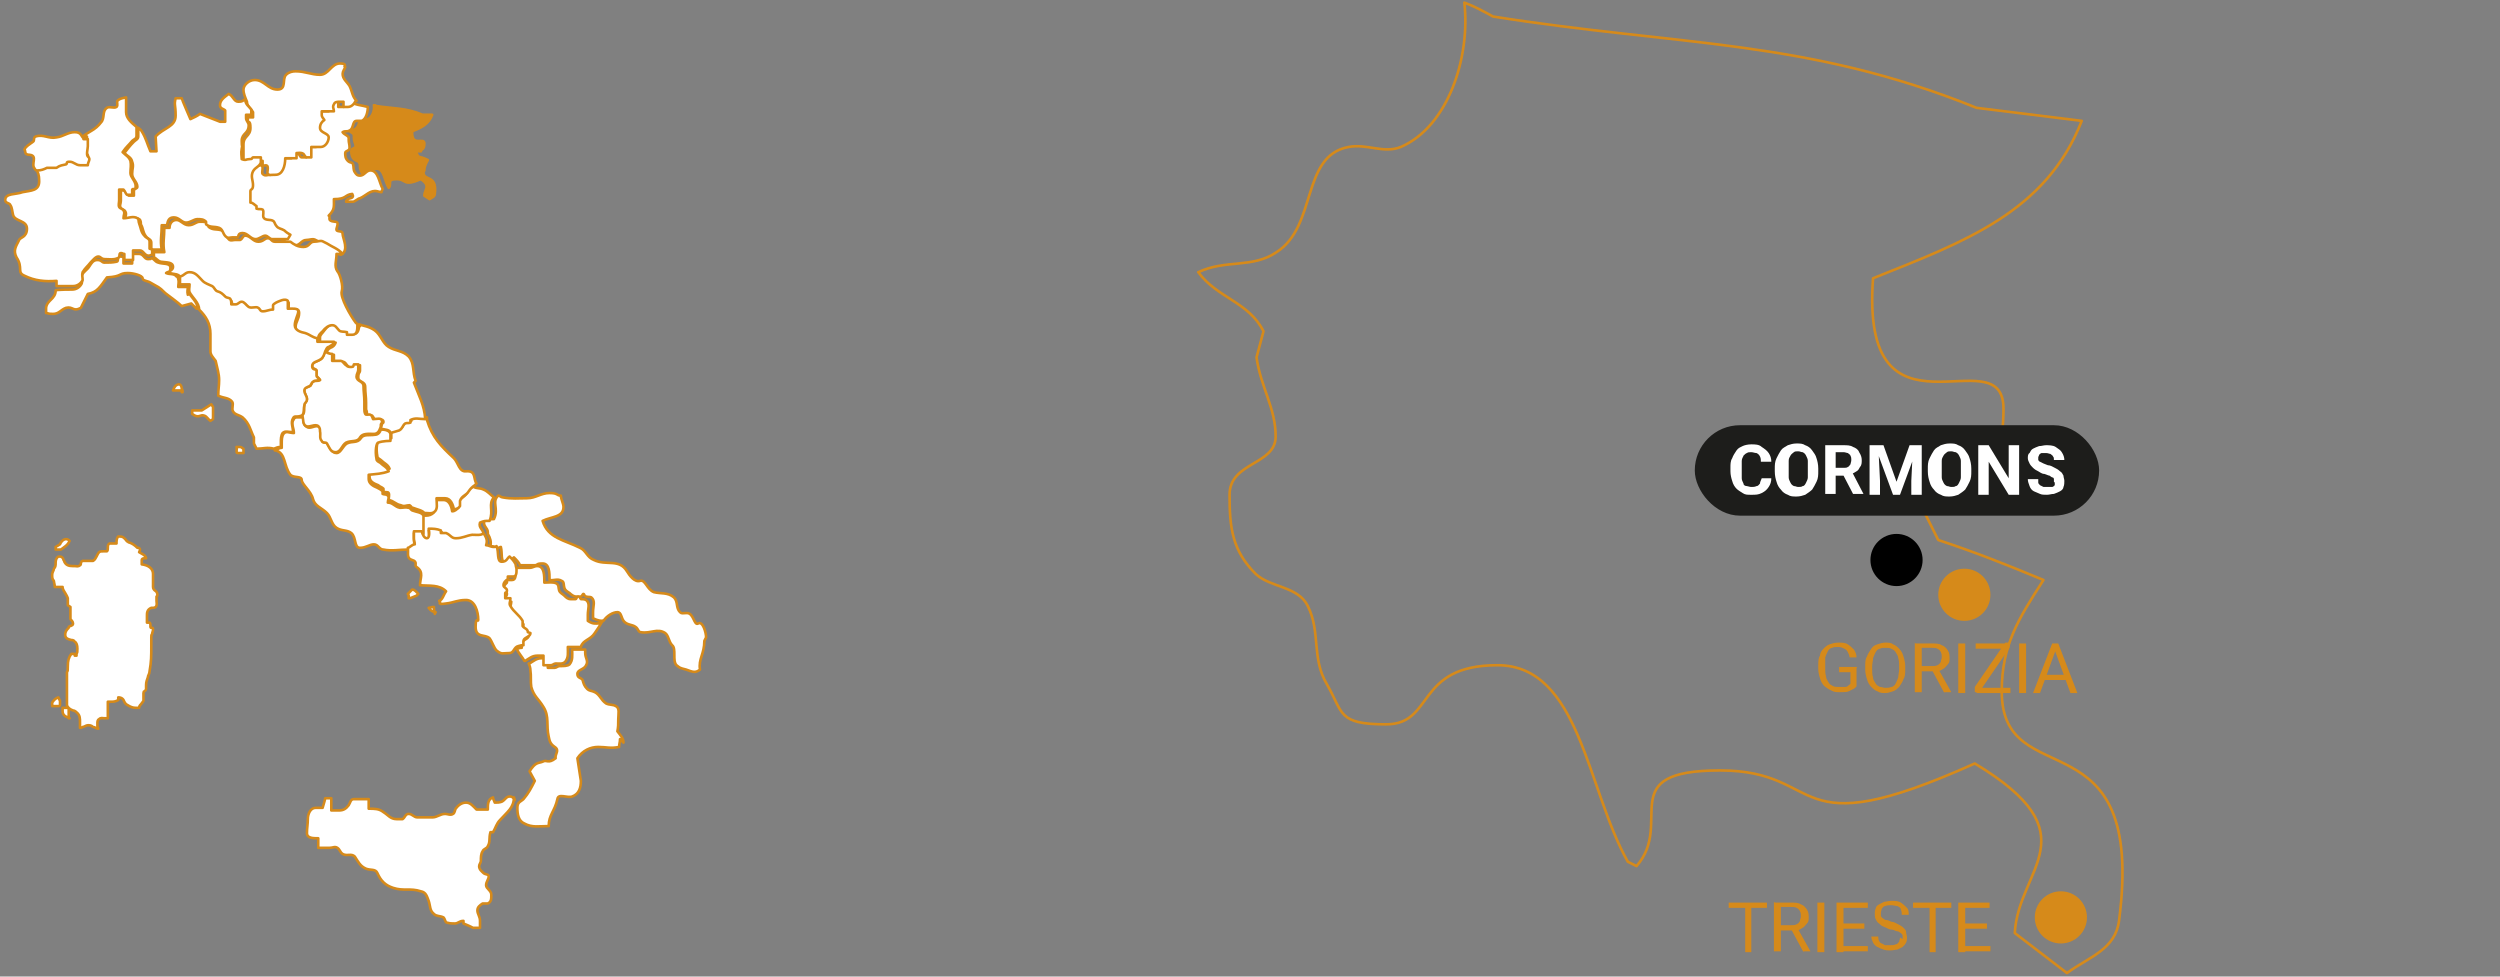 <?xml version="1.0" encoding="UTF-8"?>
<svg id="Livello_1" xmlns="http://www.w3.org/2000/svg" version="1.1" viewBox="0 0 287.5 112.3">
  <rect x="0" y="0" width="287.5" height="112.3" fill="#808080" stroke="none"/>
  <!-- Generator: Adobe Illustrator 29.2.1, SVG Export Plug-In . SVG Version: 2.1.0 Build 116)  -->
  <defs>
    <style>
      .st0, .st1 {
        fill: #d68a1a;
      }

      .st0, .st2, .st3 {
        stroke: #d68a1a;
        stroke-linejoin: round;
        stroke-width: .3px;
      }

      .st4, .st3 {
        fill: #fff;
      }

      .st5 {
        isolation: isolate;
      }

      .st2 {
        fill: none;
      }

      .st6 {
        fill: #1d1d1b;
      }
    </style>
  </defs>
  <g id="uuid-0aa7bfe4-8ba9-4ca7-8cd4-edf4217c364a">
    <path class="st3" d="M81,73.7c0,1.5-.7,2.1-.5,3.3-.5.4-.8.3-1.6,0-.8-.2-.7-.2-1.1-.5-.5-.5,0-1.9-.5-2.3-.4-.4-.4-1.1-.8-1.4-.9-.6-1.7.1-2.8-.1-.3,0-.3-.4-.6-.6-.4-.3-.9-.2-1.3-.6s-.3-1.1-.8-1.1-1.2.4-1.6,1h0c-.3,0-.6,0-1.2-.3,0-.3,0-.3,0-.7,0-.7.3-1.3-.2-1.7-.2-.1-.3,0-.6-.1-.2,0-.2-.3-.3-.3s-.1.2-.3.3c-.2.1-.4,0-.6,0s-.5-.2-.7-.4c-.3-.2-.5-.3-.6-.6-.1-.3,0-.7-.3-.8-.5-.3-.9,0-1.4-.1,0-.8,0-1.9-.8-1.9s-.5.2-.9.2h-1.7c-.1-.3-.4-.6-.7-.9-.3.2-.5.6-.9.6-.7,0-.4-1.1-.6-1.8-.1,0-.2.1-.3.1-.3,0-.5-.2-.9-.2.1-.5,0-.9-.3-1.4,0,0,0,0,0-.2,0-.5-.6-.7-.4-1.3.5-.2.6-.2,1.1-.2.6-1.2-.3-2,.5-2.7h0c.2,0,.3.2.5.2,1.1.2,1.8.1,2.8.1s1.6-.6,2.6-.6.8.3,1.3.3c0,.4.3.9.3,1.3,0,1.2-1.4,1.1-2.4,1.6.6,2,2.5,2.2,4.3,3.1.7.3.8,1.1,1.6,1.4,1.4.7,2.9-.2,3.8,1.3.3.5.9,1.3,1.5,1.1.6-.2.8,1,1.6,1.3.8.2,1.6,0,2.3.6.5.5.2,1.2.7,1.7.2.2.3.1.8.1.8,0,.8,1.5,1.3,1.2s.9,1,.9,1.6h0Z"/>
    <path class="st3" d="M71.3,85c0,.4-.1.5-.1.9-1,.2-1.5,0-2.4,0s-1.8.4-2.4,1.3l.4,2.6c0,.8-.2,1.5-1,1.8-.6.2-1.6-.4-1.7.3-.3,1.4-1,1.8-1,3.1-1.1,0-1.9.2-2.8-.3-.7-.3-.8-1.1-.8-1.8s.4-.7.7-1c.6-.7.9-1.3,1.3-2.1l-.6-1.1c.7-1.1,1-.9,1.5-1.1.5-.3.6.3,1.5-.4-.1-.5.5-.9-.1-1.3s-.6-.8-.7-1.2c-.3-1.3.1-2.3-.6-3.4-.6-1-1.1-1.2-1.4-2.3-.1-.6,0-1.3-.1-1.9,0-.3-.1-.6-.2-.8h.1c.5-.3.8-.6,1.4-.6h.7v1.1h.8c.2,0,.3-.2.6-.2.4,0,.9,0,1.1-.2.4-.5.3-1,.3-1.7h1.5c0,.2,0,.3,0,.4,0,.6.4.9.1,1.4-.2.5-1,.5-1,1s.4.4.6.7c.1.4.2.7.5,1,.3.3.5.2.9.4.6.3.7.9,1.3,1.3.4.2.8.1,1.1.3.5.2.3.9.3,1.5s0,.9-.1,1.4c.3.4.7.8.7,1.3h0Z"/>
    <path class="st3" d="M69.3,71.4h0c-.3.5-.6,1-.9,1.4-.5.8-1.4.8-1.6,1.6h-.1c0,0-1.4,0-1.4,0,0,.7.1,1.2-.3,1.7-.3.3-.7.2-1.1.2-.2,0-.3.2-.6.2h-.8v-1.1h-.7c-.6,0-.9.3-1.4.6h-.1c-.2-.4-.6-.8-.9-1.4.2,0,.3-.1.6-.1,0-.3,0-.6.2-.8s.6-.3.6-.6-.3-.4-.6-.7c-.1-.2,0-.4,0-.6-.4-.7-1-1-1.4-1.7-.2-.3,0-.6,0-.9h-.6v-.6c0-.1.1-.1.1-.3,0-.3-.4-.3-.4-.6s.2-.5.4-.7v-.3c.2,0,.4,0,.6,0,.4,0,.4-.5.4-.8s0-.4-.1-.6h0s1.7,0,1.7,0c.4,0,.5-.2.9-.2.8,0,.8,1.1.8,1.9.5,0,1-.1,1.4.1.3.2.2.5.3.8.1.3.4.4.6.6.2.2.4.4.7.4s.4,0,.6,0c.1,0,.1-.3.3-.3s.2.2.3.3c.2,0,.4,0,.6.1.5.4.2,1,.2,1.7s0,.3,0,.7c.6.4.9.3,1.2.3h0Z"/>
    <path class="st3" d="M59.1,91.7c0,1.2-.8,1.7-1.6,2.6-.4.4-.5.9-.8,1.4h-.3c-.2.7,0,1.1-.3,1.6-.1.3-.5.3-.6.6-.2.3-.2.7-.2,1.1,0,.2-.2.4-.2.6,0,.4.3.6.5.8.2.2.6.1.6.4s-.3.6-.3,1,.6.6.6,1.1,0,.8-.4,1c-.2,0-.4,0-.6,0-.3.2-.6.4-.6.8s.3.7.3,1.2v.8h-.8c-.4-.2-.6-.3-1.1-.5v-.3c-.5,0-.6.3-1,.3s-.5,0-.9-.1c-.2,0-.2-.4-.4-.6-.4-.2-.8-.1-1.1-.4-.5-.4-.4-.9-.6-1.5-.2-.5-.3-1-.9-1.1-1.2-.4-2,0-3.2-.4-.9-.3-1.4-.8-1.8-1.7-.2-.5-.8-.3-1.3-.5-.7-.3-.9-.8-1.3-1.4-.4-.4-.9,0-1.4-.3-.3-.2-.3-.5-.6-.7-.3-.2-.5,0-.9,0-.5,0-.8,0-1.3,0v-1.1c-.6,0-1.3,0-1.3-.6s.1-1,.1-1.6.3-1.3.9-1.3.5,0,.8,0c.1-.4.2-.6.3-1.1h.7v1.4h.9c.5,0,.8-.2,1.1-.6.2-.3.2-.7.6-.7.7,0,1,0,1.7,0,0,.4,0,.6,0,1.1.7,0,1.2,0,1.7.4.5.3.8.8,1.5.8s.5,0,.7,0c.3-.2.3-.6.7-.6s.6.4,1,.4h1.7c.6,0,.9-.4,1.5-.4.3,0,.6.2.9,0,.2-.1.2-.4.3-.6.3-.4.7-.7,1.2-.7s.8.4,1.2.8h1.3c0-.6,0-1.2.6-1.4,0,.2.1.3.2.6.3,0,.5,0,.8-.1.4-.2.5-.6.9-.6s.4.2.6.4h0Z"/>
    <path class="st3" d="M55.7,61.5c-.2.3-.8.1-1.3.2-.8,0-1.2.4-1.9.4s-.6-.5-1.1-.6c-.2,0-.4,0-.6,0v-.3c-.5-.3-.9-.2-1.5-.2,0,.5.2,1.1-.2,1.1s-.5-.4-.6-.7h0c0,0,.1,0,.1,0,0-.7,0-1.1,0-1.8s0-.2,0-.3h.2c.3,0,.6,0,.9-.2.5-.3.3-1,.3-1.6.4,0,.6,0,1,0,.6,0,.9.6,1,1.3.3,0,.5-.2.7-.4.1-.2,0-.4,0-.6.2-.5.7-.6,1-1.1.2-.3.3-.6.7-.7h0s0,0,.1,0c.3.2.7.1,1.1.3.5.2.8.6,1.2.9h0c-.7.8,0,1.5-.5,2.7-.6,0-.6,0-1.1.2-.2.6.4.8.4,1.3s0,.1,0,.2h0Z"/>
    <path class="st3" d="M54.6,55.8h0c-.3.2-.5.4-.7.7-.3.5-.8.5-1,1.1,0,.2,0,.4,0,.6-.2.3-.4.3-.7.4-.1-.6-.4-1.3-1-1.3s-.6,0-1,0c0,.6.2,1.3-.3,1.6-.3.2-.6.1-.9.1h-.2c-.2-.3-.8-.4-1.3-.6-.2,0-.2-.2-.4-.3-.4,0-.6.2-1,0-.6-.1-.8-.5-1.4-.6,0-.3.1-.6,0-.8-.1-.2-.4,0-.6-.2v-.3c-.2-.2-.4-.2-.6-.4-.5-.2-1-.4-1-1s0-.3,0-.5c.9-.1,1.4-.1,2.3-.4-.2-.5-.6-.6-1-1-.1-.1-.4-.2-.4-.4-.2-1,0-1.8.2-1.9.4-.2,1.4-.2,1.4-.2v-.7s0,0,0-.1h0c.3,0,.7-.2,1-.3.4-.1.3-.6.7-.8.2,0,.4,0,.6-.1v-.3c.6-.3,1.1-.1,1.8-.1v.3c.6,2,1.6,3,3.1,4.4.5.5.6,1.6,1.4,1.5,1.2-.1.8.9,1.2,1.4h0Z"/>
    <path class="st0" d="M48.7,19.8c0,1.1,1.6.2,1.3,2.5,0,.3-.3.4-.6.6l-.6-.4c0-.7.8-1.1-.4-1.9-2.1.9-1.6,0-2.8,0s-.5.6-.9,1h0c-.5-.8-.5-2.2-1.4-2.2s-.7.6-1.2.6-.5-.1-.6-.4c-.2-.3,0-.6-.2-.9-.1-.2-.4-.2-.6-.4-.2-.2-.3-.5-.3-.9s.5-.3.5-.6-.2-.5-.2-.9v-.3c0-.3-.4-.4-.6-.6.3-.1.6,0,.8-.2.5-.3.3-1.1.8-1.1.2,0,.4,0,.6,0,.5-.2.8-1,.7-1.6,0,0,.2,0,.3.1,2,.3,3.4.2,5.3,1h1.1c-.4,1.1-1.3,1.5-2.3,1.9-.1,1.9,1.4.6,1.4,1.4s-.4.6-.4.9h-.6l.3.6c.4.1.7.2,1.1.4-.2.4-.4.7-.4,1.2h0Z"/>
    <path class="st3" d="M48.6,61.3h-.1c-.3,0-.6,0-.9,0,0,.3,0,.5,0,.8s.1.4.1.7c-.2,0-.5.3-.8.4-.9,0-1.9.2-2.8,0-.5,0-.6-.6-1.1-.6s-.9.4-1.6.4-.4-1.2-1-1.7c-.5-.4-1.1-.2-1.7-.6-.6-.4-.6-1.2-1.1-1.7-.6-.6-1.4-.8-1.6-1.6-.2-.9-1.3-1.7-1.3-2.2,0-.5-.9-.2-1.3-.6-.8-1-.5-2.5-1.7-2.8,0,0,0,0-.1,0h0c.3-.1.5-.3.8-.3v-.5c0-.4,0-.8.2-1.1.3-.4.7-.1,1.2-.1,0-.6-.4-1.1,0-1.6,0-.1.2-.2.3-.2h.8c0,.5,0,.9.4,1.1.4.3,1-.3,1.4,0,.2.1.2.4.2.6,0,.4,0,.8.2,1.1.2.2.5,0,.6.3.3.5.5,1,1,1s.7-.8,1.2-1.1c.6-.3,1.2,0,1.6-.6.3-.5,1-.3,1.6-.4.4,0,.6-.3.7-.6h0c.5,0,1,.1,1.1.5,0,0,0,0,0,.1v.7s-.9,0-1.4.2c-.2,0-.4.9-.2,1.9,0,.2.2.3.4.4.4.4.8.5,1,1-.8.3-1.4.3-2.3.4,0,.2,0,.3,0,.5,0,.5.5.8,1,1,.2.1.4.2.6.4v.3c.2.1.4,0,.6.2.2.2,0,.5,0,.8.6,0,.8.5,1.4.6.4,0,.6-.1,1,0,.2,0,.2.2.4.3.5.2,1.1.2,1.3.6,0,0,0,.2,0,.3,0,.7,0,1.1,0,1.8h0Z"/>
    <path class="st3" d="M47.6,44c.6,1.6,1.2,2.6,1.3,4.2-.7,0-1.1-.2-1.7.1v.3c-.2.1-.4,0-.6.1-.3.2-.3.6-.7.8-.3.1-.7.2-1,.3h0c0-.4-.7-.4-1.1-.5,0-.2.1-.3.1-.5,0-.1.2-.1.2-.3,0-.4-.6-.2-1-.2-.1-.2-.2-.4-.3-.5-.2-.1-.5,0-.6-.1,0-.2,0-.4-.1-.6,0-.2,0-.5,0-.8,0-.7-.1-1.1-.1-1.8s-.8-.5-.8-1.1.2-.5.2-.8v-.6h-.5c0,.1-.1.3-.3.3-.3,0-.4,0-.6-.2-.2-.2-.3-.5-.6-.5-.3,0-.6,0-1,0,0-.3,0-.5,0-.8-.3,0-.5,0-.8-.3h0c0-.2.2-.4.4-.5.3-.1.5-.3.6-.6-.7,0-1.1,0-1.8,0v-.6c0-.3.3-.5.5-.8.3-.4.6-.7,1.1-.7s.5.4.8.6c.2.2.5,0,.9.2v.3c.2,0,.4,0,.6,0,.5,0,.6-.6.6-1.1h0c.5.2,1.1.2,1.8.7.7.5.9,1.5,1.6,1.9.8.5,1.6.4,2.3,1.1.7.8.4,1.8.8,2.8h0Z"/>
    <path class="st3" d="M29.6,19.1c1-.4.4.7.6.9.3.3.5.1.9.1.9,0,1.1-1,1.1-1.9h1.3v-.6c.3,0,.6,0,.8.1.2.1.2.4.4.4h.5v-1.2c.5,0,.7,0,1.1,0s.9-.5.9-1.1-1-.6-1-1.1.2-.6.5-.9c-.2-.2-.3-.3-.3-.6s0-.3,0-.4c.5,0,.9,0,1.4,0,0-.3-.2-.6,0-.8.2-.2.4-.3.7-.3s.2,0,.4,0c0,.2,0,.4,0,.6h.5c.4,0,.7-.3.9-.6h0c.6.4,1.3.4,2,.6,0,.6-.2,1.4-.7,1.6-.2,0-.4,0-.6,0-.5,0-.3.9-.8,1.1-.3.2-.5,0-.8.2.2.3.5.3.7.6v.3c0,.3.1.5.1.9s-.5.3-.5.6,0,.6.3.9.5.1.6.4c.1.3,0,.6.2.9.2.3.3.4.6.4.5,0,.7-.6,1.2-.6.9,0,1,1.4,1.4,2.1h0s0,.1,0,.1c-.3.3.2.4-.6.2s-1.3.5-2,.8c-.2,0-.6.4-.8.4s-.5,0-.8,0c0,0,0-.3.5-.4s.2-.5.2-.5c-.9.1-.6.6-2.1.6,0,.9.1,1.2-.6,1.9.3.2-.3.6.7.7.5,0,.3.4.2.8-.1.5.7.1.7.6s.8,1.9-.2,2.4l-.8-.3h0c-.4-.6-1.2-.9-1.7-1.2l-.4-.2c-.3-.2-.7,0-1.1,0-.5,0-.7.6-1.2.6s-1-.3-1.5-.6c-.2-.2-.4-.4-.7-.5-.3-.2-.7-.2-.9-.5-.2-.2-.2-.4-.4-.6-.4-.3-.9,0-1.1-.4-.2-.3,0-.6-.1-.9-.2-.1-.4,0-.6-.1v-.3c-.4-.1-.5-.4-.8-.4,0-.7,0-.6,0-1.3,0-.3.3-.4.3-.7,0-.6-.2-1.1,0-1.6.2-.5.6-.5.9-1h0Z"/>
    <path class="st3" d="M44,48.5c0,.1-.2.2-.2.3,0,.2,0,.3-.1.5h0c-.1.3-.3.6-.7.6-.6,0-1.3-.1-1.6.4-.3.6-1,.3-1.6.6-.5.3-.6,1.1-1.2,1.1s-.7-.5-1-1c-.1-.2-.5,0-.6-.3-.3-.3-.1-.7-.2-1.1,0-.2,0-.4-.2-.6-.4-.3-1,.2-1.4,0-.4-.2-.3-.7-.4-1.1h-.8c.3,0,.6,0,.8-.2.3-.3.1-.7.2-1.1,0-.3.3-.4.3-.7s-.3-.6-.3-1,.3-.3.6-.5c.2,0,.2-.4.4-.5.3-.2.5,0,.8-.2-.1-.2-.3-.3-.4-.5,0-.2,0-.4,0-.6-.1-.2-.5-.2-.5-.5,0-.5.6-.5,1-.8.3-.2.3-.6.5-.9h0c.2.2.5.3.8.3,0,.3,0,.5,0,.8.4,0,.6,0,1,0,.2,0,.4.4.6.5.2.2.3.2.6.2s.2-.1.3-.3h.5v.6c0,.3-.2.5-.2.8,0,.6.8.5.8,1.1s.1,1.1.1,1.8,0,.6,0,.8c0,.2,0,.4.1.6.1.2.4,0,.6.1.2.1.2.3.3.5.4,0,1-.2,1,.2h0Z"/>
    <path class="st3" d="M41.1,37.3h0c0,.6,0,1.2-.6,1.2s-.4,0-.6,0v-.3c-.4-.1-.7,0-.9-.2-.3-.3-.4-.6-.8-.6s-.8.3-1.1.7c-.2.2-.5.4-.5.8v.2c-.6,0-.9-.4-1.4-.6-.5-.2-1.2-.3-1.2-.9s.4-.9.4-1.6-.7-.3-1.2-.3c0-.3,0-.6,0-.9,0,0-.2-.3-.9,0s-.8.5-.8.5c0,.4,0,.1,0,.5-.5,0-.7.2-1.2.2s-.3-.3-.5-.4c-.3-.2-.8,0-1.1-.1-.3-.2-.4-.6-.8-.6s-.4.3-.7.3h-.5c0-.2,0-.4-.1-.6-.1-.2-.5-.1-.6-.3-.2-.3-.5-.4-.9-.6-.3-.1-.3-.4-.6-.6-.4-.3-.8-.3-1.1-.6s-.8-1-1.5-1-.6.4-1.1.5h0c0,0-.1-.2-.2-.3-.4-.3-.8-.1-1.2-.4.2-.2.5-.3.5-.6,0-.6-.8-.5-1.4-.6-.4-.1-.5-.4-.8-.5v-.6h1.2c-.2-1,0-1.7,0-2.8.2,0,.4,0,.6,0,0-.5.3-.9.8-.9s.8.6,1.4.6.8-.4,1.3-.4.7,0,1,.3v.3c.5.4.9.2,1.5.4.5.2.5.8.9,1.1.2.1.4,0,.6,0s.4,0,.6,0c.3-.1.3-.5.6-.5.6,0,.9.7,1.5.7s.7-.4,1.1-.4.4.4.8.4h1.8c.4.3.8.6,1.5.6s.7-.6,1.2-.6.8-.2,1.1,0l.4.2c.6.4,1.3.6,1.8,1.2h0s-.1,0-.1,0h-.6c0,.8-.3,1.4.1,2,.3.3.7,1.7.5,2.3-.2.7,1,2.8,1.6,3.6.2.2.3.3.5.4h0Z"/>
    <path class="st3" d="M40.9,11.6h0c-.2.4-.5.7-.9.7h-.5c0-.2,0-.4,0-.6-.2,0-.2,0-.4,0-.3,0-.6,0-.7.3-.2.3,0,.5,0,.8-.5,0-.9,0-1.4,0,0,.2,0,.3,0,.4,0,.3.2.4.3.6-.3.2-.5.5-.5.9,0,.6,1,.6,1,1.1s-.4,1.1-.9,1.1-.7,0-1.1,0v1.2h-.5c-.2,0-.3-.3-.4-.4-.3-.2-.5-.1-.8-.1v.6h-1.3c0,.9-.3,1.9-1.1,1.9s-.6.1-.9-.1c-.2-.2.4-1.3-.6-.9v-.6h-.9c-.1,0-.2.2-.4.2-.3,0-.4.2-.9,0,0-.3,0-.7,0-1.2s0-.6,0-.9c0-1,.8-.9.8-1.9s-.3-.5-.3-.8,0-.3,0-.4h.6v-.6c-.3-.5-.7-.7-.7-1.2,0,0,0,0,0,0-.2-.5-.4-.9-.4-1.4s.6-1.1,1.3-1.1c1.1,0,1.5,1.1,2.6,1.1s.5-1.2,1-1.7c.3-.3.7-.4,1.1-.4,1.1,0,1.8.4,2.8.4s1.3-1.3,2.3-1.3.3.4.6.4c-.1.3-.3.5-.3.8,0,.6.5.9.8,1.4.3.6.3,1.2.8,1.7h0Z"/>
    <path class="st3" d="M33.1,27.5h0s-1.8,0-1.8,0c-.3,0-.5-.4-.8-.4s-.7.4-1.1.4c-.6,0-.9-.7-1.5-.7s-.4.4-.6.5c-.2,0-.4,0-.6,0s-.4.1-.6,0c-.5-.3-.4-.9-.9-1.1-.6-.2-1,0-1.5-.4v-.3c-.3-.3-.6-.3-1-.3s-.8.4-1.3.4-.8-.6-1.4-.6-.7.4-.8.9c-.2,0-.4,0-.6,0,0,1.1-.2,1.8,0,2.8h-1.2v-.8c0-.4-.4-.4-.6-.7-.4-.5-.3-.9-.6-1.4,0-.2,0-.5-.2-.6-.5-.3-1,0-1.6,0,0-.3.2-.6,0-.9-.1-.2-.4-.2-.5-.4-.2-.2,0-.5,0-.8v-1.2h.5c.1.3.2.4.4.6h.6c0-.2,0-.4,0-.6,0-.2.4-.2.4-.4,0-.6-.6-.9-.6-1.5s.2-.9,0-1.4c-.1-.5-.5-.6-.9-1,.4-.5.6-.8,1.1-1.3.2-.2.5-.3.5-.6,0-.4,0-.6,0-1h0c.1.1.3.2.4.4.5.8.6,1.4,1,2.3h.7c0,.1-.1-1.7-.1-1.7.9-1,2.3-1.1,2.3-2.4s-.2-1.2,0-2h.7c0,.1,1,2.4,1,2.4.4-.2.7-.3,1.1-.6l2.3.9h.6v-1.3c-.2-.2-.6-.2-.6-.6,0-.6.5-.9,1-1.3.5.2.6.9,1.1.9s.5-.1.8-.3c0,.6.4.8.7,1.2v.6h-.6c0,.2,0,.3,0,.4,0,.3.3.5.3.8,0,1-.8.9-.8,1.8s.1.4,0,.9,0,.9,0,1.2c.5.2.5,0,.9,0s.2-.1.4-.2h.9v.6c-.2.5-.6.5-.9,1-.3.6,0,1,0,1.6s-.3.4-.3.7c0,.7,0,.6,0,1.3.3,0,.5.3.7.4v.3c.3.1.5,0,.7.1.2.2,0,.6.1.9.2.4.8.2,1.1.4.2.1.2.4.4.6.2.3.6.3.9.5.2.2.5.4.7.5h0Z"/>
    <path class="st3" d="M21.6,33.5c.3.6,1.2,1.3,1.1,2h0s-.1,0-.1,0l-.6-.6-1.1.3c-.4-.4-1.4-1.1-1.9-1.5-.8-.8-.7-.6-1.7-1.2-.3-.2-.9-.2-.9-.5s-1-.6-1.7-.6c-1.1,0-.6.4-2.4.5-.8,1.1-1.1,1.7-2.2,1.9l-.8,1.6c-.9.5-.9-.2-1.7,0-.6.2-.8.7-1.5.7s-.5-.1-.8-.1v-.6c.1-.9,1.1-1,1.1-2h0c0-.1,1.9-.1,1.9-.1.5,0,.9-.3,1.1-.7.1-.3,0-.6,0-.9.2-.5.6-.6.9-1.1.2-.3.4-.7.9-.7s.5.3.8.3c.6,0,.9,0,1.4-.1.3,0,0-.6.4-.6s.3.1.4.1v.7h1v-1.1c.3,0,.5,0,.8,0,.5,0,.6.6,1,.6s.3,0,.4-.1h0c.3,0,.4.4.8.5.5.2,1.4,0,1.4.6s-.3.4-.5.6c.4.2.9,0,1.2.4.1,0,.2.2.2.3.1.3,0,.6,0,.9h1.1c0,.3-.1.5,0,.9h0Z"/>
    <path class="st3" d="M17.5,28.7v.6c-.2,0-.2.1-.4.1-.5,0-.6-.6-1-.6s-.5,0-.8,0v1.1h-1v-.7c-.2,0-.2-.1-.4-.1-.3,0,0,.5-.4.6-.5.2-.9.1-1.4.1s-.5-.3-.8-.3-.6.4-.9.7c-.3.4-.6.6-.9,1.1-.1.3,0,.6,0,.9-.2.4-.6.7-1.1.7h-1.9c0-.2,0-.4,0-.6-1.3.1-2.5,0-3.7-.6-.9-.4-.1-.9-.9-2.1-.4-.8-.1-1.2.3-2,.1-.3.9-.3.9-1.3s-1.4-.8-1.6-1.6c-.1-.4-.1-.8-.3-1.1-.1-.3-.6-.2-.6-.6,0-.8,1.2-.6,2-.9.9-.2,2-.1,1.9-1.4,0-.5-.1-.9-.4-1.3h.1c.4,0,.8-.1,1.1-.4h1.1c.4-.2.6-.2,1.1-.4.2,0,.2-.3.4-.3.5,0,.7.4,1.2.4h.9c0-.4.3-.7,0-1-.2-.1,0-.7,0-1.2s0-.5,0-.8h-.5c.8-.6,1.5-.8,2.1-1.6.5-.5.1-1.3.7-1.7.3-.2.8.1,1.1-.1.2-.2,0-.5.1-.7.3-.3.6-.3,1-.4,0,.6,0,1,0,1.7s.6,1.2,1.2,1.7h0c0,.4,0,.6,0,1s-.3.4-.5.6c-.4.5-.7.7-1.1,1.3.4.4.7.5.9,1,.1.5,0,.9,0,1.4s.6.9.6,1.5-.3.2-.4.4c0,.2,0,.4,0,.6h-.6c-.2-.2-.2-.4-.4-.6h-.5v1.2c0,.3-.1.6,0,.8.1.2.4.2.5.4.2.3,0,.5,0,.9.6,0,1.1-.3,1.6,0,.2.1.1.4.2.6.2.5.2,1,.6,1.4.2.3.6.3.6.7v.8h0Z"/>
    <path class="st3" d="M9.6,16h.5c0,.3,0,.5,0,.8s-.2,1,0,1.2c.4.3,0,.6,0,1h-.9c-.5,0-.7-.4-1.2-.4s-.2.2-.4.3c-.4.1-.7.1-1.1.4h-1.1c-.4.2-.7.3-1.1.3h-.1c0,0-.2-.1-.2-.2-.5-.5.4-1.5-.6-1.6-.7,0-.4-.5-.6-.6.2-.4.6-.6,1-.9.2-.1,0-.5.3-.6.9-.3,1.5.3,2.4.1.8-.1,1.3-.6,2.1-.6s.7.5,1.1.8h0Z"/>
    <path class="st3" d="M7.6,62c.2,0,.3.1.4.2-.2.5-.6.7-1,1h-.6c0,0,0-.3,0-.3l.5-.3c.1-.3.4-.6.7-.6h0ZM11.2,83.5c0-.1,0-.2,0-.3,0-.2,0-.4.2-.5.2-.2.4-.1.6-.1.1,0,.3,0,.4,0h0v-1.9h.3c.3,0,.6,0,.9-.2v-.3c.4,0,.6.2.7.5.1.2.2.3.4.4.3.2.6.3.9.3.1,0,.3,0,.4,0h0c0-.2.1-.3.2-.4.1-.1.2-.3.3-.4,0-.2,0-.3,0-.5,0-.1,0-.2,0-.4s0-.1.1-.2c0,0,.2-.1.2-.3s0-.2,0-.2c0,0,0-.1,0-.2,0-.4.1-.6.2-.9,0-.2.2-.4.2-.7.2-1.1.2-1.8.2-2.9v-1c0-.2,0-.3.1-.4,0-.2.1-.3.1-.5s0-.2-.2-.2c0,0-.1,0-.1-.1,0,0,0-.2,0-.2,0-.1,0-.2-.1-.3h0s-.3,0-.3,0c0-.2,0-.3,0-.5,0,0,0-.2,0-.3,0-.3,0-.7.5-.9,0,0,.2,0,.2,0s.2,0,.3-.1c.2-.2.1-.5.1-.7,0-.2,0-.3,0-.5,0,0,0,0,0,0,0,0,.1,0,.1-.2,0-.2-.1-.4-.3-.5-.1-.1-.2-.2-.2-.4v-1.5c0-.6-.5-1-1.3-1.1,0,0,0-.1,0-.2,0-.1,0-.2,0-.3s.1-.2.3-.2c0,0,.1,0,.2,0h0s0,0,0,0c-.1-.4-.5-.5-.8-.7h0s0,0,0,0c0,0,.1-.2.1-.3s-.1-.2-.2-.2c0,0,0,0-.1,0-.3-.3-.6-.5-.9-.6,0,0-.1,0-.2-.1-.1,0-.2-.2-.3-.3-.2-.2-.3-.3-.6-.3s-.2,0-.2,0c-.2.2-.2.5-.2.8,0,0-.2,0-.2,0-.2,0-.4,0-.6,0-.2.1-.2.3-.2.5,0,.2,0,.3-.1.4,0,0-.2,0-.4,0s-.4,0-.5.1c-.1.1-.2.3-.3.5-.1.2-.2.4-.4.5-.2,0-.4,0-.6,0-.2,0-.4,0-.6,0-.1,0-.2.2-.2.3,0,0,0,.2-.1.2-.2.2-.4.1-.6.1h-.2c-.5,0-.8-.1-1-.5,0,0,0-.1-.1-.2,0-.2-.2-.4-.4-.4s-.2,0-.3.1c-.1.1-.2.3-.2.6,0,.3,0,.5-.2.7,0,.2-.2.4-.2.7s0,.5.2.7c0,.2.1.4.1.7h0c0,0,.9,0,.9,0,0,.3.2.5.3.7.1.2.2.3.3.6,0,.2,0,.3,0,.4,0,.1,0,.3,0,.4h0s.3.2.3.2v1.4h0c.1.1.3.3.3.5s-.1.2-.3.3c0,0-.2,0-.2.2-.2.2-.4.4-.4.8s.3.5.7.6c.1,0,.3,0,.4.2.2.1.3.4.3.8s0,.4-.1.6c0,0,0,.1,0,.2h-.2s0-.2,0-.2h-.4c0,0,0,0,0,0-.3.4-.4.8-.4,1.4s0,.5-.1.7c0,.1,0,.2,0,.4,0,.4,0,.8,0,1.1,0,.2,0,.4,0,.6s0,.4,0,.6c0,.4,0,.7,0,1.1.1.3.4.5.7.6.2,0,.4.2.5.3.3.3.3.6.3,1.1,0,.2,0,.4,0,.6h0c0,0,0,0,0,0,.1,0,.2,0,.3-.1.2,0,.4-.2.6-.2s.4,0,.6.2c.2,0,.4.2.6.2h0c0,0,0,0,0,0ZM6.9,81.1c0,0,0-.2,0-.2,0-.1,0-.2,0-.3l-.2-.4h0c-.3.1-.5.3-.7.6h0s0,.4,0,.4h.8c0,0,0,0,0,0ZM7.9,82.6c0-.2,0-.5,0-.8,0-.2,0-.3,0-.4h0c0,0-.7,0-.7,0h0c0,.1,0,.2,0,.2,0,0,0,.2,0,.2,0,.4.3.6.6.7,0,0,.1,0,.2.1h0s0,0,0,0Z"/>
    <path class="st3" d="M38.4,39.3c0,.3-.3.4-.6.6-.2,0-.3.3-.4.5-.1.3-.2.7-.5.9-.4.3-1,.3-1,.8s.4.3.5.5c0,.2,0,.4,0,.6,0,.2.3.3.4.5-.3.1-.6,0-.8.2-.2.1-.2.4-.4.5-.2.1-.6.2-.6.5,0,.4.3.6.3,1s-.3.4-.3.7c-.1.4,0,.8-.2,1.1-.2.2-.6.2-.8.2-.1,0-.2,0-.3.2-.3.5,0,1,0,1.6-.5,0-.9-.2-1.2.1-.2.3-.2.7-.2,1.1v.5c-.4,0-.5.1-.8.2h0c-.8-.2-1.2,0-2,0l-.3-.6v-.7c-.4-.8-.5-1.6-1.3-2.3-.4-.3-.9-.3-1.1-.7-.2-.3.1-.8-.1-1.1-.4-.5-1-.4-1.6-.7,0-.7.1-1.1.1-1.8s-.2-1.3-.4-2.2c-.3-.4-.6-.7-.6-1.1,0-.8,0-1.2,0-2,0-1.2-.5-2-1.3-2.8h0c0-.8-.8-1.4-1.1-2-.1-.3,0-.5,0-.9h-1.1c0-.3,0-.6,0-.9h0c.5-.1.6-.5,1.1-.5.7,0,1,.5,1.5,1,.3.3.7.4,1.1.6.3.2.3.5.6.6.4.1.6.3.9.6.2.2.5.1.6.3.1.2.1.4.1.6h.5c.3,0,.4-.3.7-.3s.5.4.8.6c.4.2.8-.1,1.1.1.2.1.2.4.5.4.5,0,.7-.2,1.2-.2,0-.4,0-.2,0-.5,0,0,0-.2.8-.5.7-.3.9,0,.9,0,0,.3,0,.6,0,.9.5,0,1.2-.1,1.2.3s-.4,1-.4,1.6.7.8,1.2.9c.6.2.8.5,1.4.6v.4c.7,0,1.1,0,1.8,0h0ZM27.6,51.4c-.2,0-.3,0-.4,0,.1.2-.1.7.1.7s.4,0,.7,0v-.5c-.1,0-.2-.2-.4-.2h0ZM24.3,46.5c-.3.2-.8.5-1.1.7h-1.1c0,0,0,.4,0,.4.8.6.9,0,1.4.2.3.1.4.4.7.6l.3-.2v-1.4l-.2-.3ZM20.9,45.1h.1,0c0-.1,0-.3-.1-.4,0-.2-.1-.5-.3-.5-.4,0-.6.4-.7.7h0c0,0,0,0,0,0,.3,0,.5,0,.7,0h.3Z"/>
    <path class="st3" d="M61,72.8c0,.3-.3.4-.6.6s-.2.5-.2.8c-.2,0-.3,0-.6.1-.5.1-.5.8-1,.8-.8,0-.9.2-1.5-.3-.3-.3-.5-1-.8-1.4-.5-.5-1.6,0-1.6-1.3s.3-.5.3-.8c0-1-.4-2.3-1.4-2.3s-1.4.3-2.3.4c-1.3.2-.4-.2-.8-.3.4-.1.5-.7.8-1.1-.8-.8-1.9-.6-3-.7,0-.8.5-1.5-.4-2.1-.3-.2.2-.6-.5-.8-.7-.2-.4-.8-.5-1.4h0c.2,0,.5-.4.8-.4,0-.3-.1-.4-.1-.7s0-.5,0-.8c.4,0,.6,0,.9,0h0c.1.4.3.8.6.8s.3-.7.2-1.1c.5,0,.9,0,1.4.2v.3c.2,0,.4,0,.6,0,.5.2.6.6,1.1.6.8,0,1.2-.3,1.9-.4.5,0,1.1.1,1.3-.2.3.5.5.8.3,1.4.3,0,.5.2.9.2s.2-.1.3-.1c.3.7,0,1.8.6,1.8s.6-.4.9-.6c.3.3.5.5.7.9,0,.2.1.4.1.6,0,.4,0,.8-.4.8-.2,0-.4,0-.6,0v.3c-.3.2-.5.4-.5.7s.4.3.4.6-.2.2-.2.3v.6h.6c0,.4-.2.6,0,.9.4.7,1,1,1.4,1.7,0,.2,0,.4,0,.6.2.3.6.3.6.7h0ZM47,68.8h0c0-.2,0-.2,0-.3,0,0,0-.1-.1-.2h0s.5-.5.5-.5h0c.3,0,.5.3.7.5h0c0,0-.2.2-.2.2-.3.1-.4.2-.8.3h0ZM50.1,70.4h0c-.3,0-.6-.2-.8-.5h0c0,0,0,0,0,0,.2,0,.3-.1.6-.1h0c0,.2,0,.4.1.6v.2s0,0,0,0Z"/>
    <path class="st2" d="M230.2,79.5c0,12.1,16.6,2.3,13.5,26.3-.4,3.4-3.4,4.2-6,6.1l-6-4.6c.4-7.5,9-11.3-4.6-19.5-21.8,9.8-16.9.8-29.3.8s-5.2,6-9.6,11l-1-.5c-4.7-8.3-5.5-22.6-15-22.6s-7.2,6.8-12.8,6.8-4.9-1.3-6.8-4.6c-1.8-3-.7-6-2.2-9-1.1-2.3-4.3-2.1-6-3.7-2.7-2.7-3-5.3-3-9.1s5.3-3.4,5.3-6.7-1.7-5.6-2.2-9.1l.8-3c-1.7-3.4-5.3-3.8-7.5-6.8,3.2-1.5,6.2-.4,9-2.3,4.7-3,2.8-11.1,8.3-12.1,2.1-.4,4,.8,6,0,5.5-2.4,8-10.4,7.3-16.6,1.1.4,2.2,1,3.3,1.6,21.4,3.4,36.1,2.6,55.6,10.5l12.1,1.5c-4.1,10.5-13.5,13.9-24,18.1-1.5,20.3,15,6.4,15,15s-4.1,6.8-4.5,9.1h-6l3,6c4.5,1.5,7.5,2.7,12.1,4.6-2.9,4.5-4.8,7.5-4.8,12.8h0Z"/>
  </g>
  <g id="uuid-37abceec-38de-4c16-a1fe-2553baf4bd81">
    <circle cx="218.1" cy="64.4" r="3"/>
    <circle class="st1" cx="225.9" cy="68.4" r="3"/>
    <circle class="st1" cx="237" cy="105.5" r="3"/>
  </g>
  <g id="uuid-9f323a3d-64d1-4b9d-8d33-bbf9c1d84329">
    <g class="st5">
      <g class="st5">
        <path class="st1" d="M203.2,103.8v.6h-4.4v-.6h4.4ZM201.4,103.8v5.7h-.7v-5.7h.7Z"/>
        <path class="st1" d="M204.1,103.8h1.9c.4,0,.8,0,1.1.2.3.1.5.3.7.6.2.3.2.6.2.9s0,.5-.2.7-.3.4-.5.5c-.2.1-.4.3-.7.3h-.2c0,0-1.8,0-1.8,0v-.6s1.3,0,1.3,0c.3,0,.5,0,.7-.1s.3-.2.4-.4c0-.2.1-.3.1-.5s0-.4-.1-.6-.2-.3-.4-.4-.4-.1-.7-.1h-1.1v5.1h-.8v-5.7ZM207.4,109.5l-1.4-2.6h.8s1.4,2.5,1.4,2.5h0s-.8,0-.8,0Z"/>
        <path class="st1" d="M209.8,103.8v5.7h-.8v-5.7h.8Z"/>
        <path class="st1" d="M212,103.8v5.7h-.8v-5.7h.8ZM214.8,103.8v.6h-3v-.6h3ZM214.4,106.2v.6h-2.6v-.6h2.6ZM214.8,108.8v.6h-3v-.6h3Z"/>
        <path class="st1" d="M218.8,108c0-.1,0-.3,0-.4,0-.1-.1-.2-.2-.3-.1,0-.2-.2-.4-.2s-.4-.2-.7-.2c-.3,0-.5-.2-.8-.3s-.4-.2-.6-.4c-.2-.1-.3-.3-.4-.5s-.1-.4-.1-.6,0-.4.1-.6c0-.2.2-.4.4-.5.2-.1.4-.2.6-.3.2,0,.5-.1.8-.1.4,0,.8,0,1.1.2.3.2.5.4.7.6s.2.5.2.8h-.8c0-.2,0-.4-.1-.6,0-.2-.2-.3-.4-.4-.2,0-.4-.1-.7-.1s-.5,0-.7.1c-.2,0-.3.2-.4.3,0,.1-.1.3-.1.5s0,.2,0,.3.1.2.2.3c.1,0,.2.2.4.2s.4.1.6.2c.3,0,.6.2.8.3s.4.2.6.4.3.3.3.5.1.4.1.6,0,.4-.1.6-.2.3-.4.5c-.2.1-.4.2-.6.3-.2,0-.5.1-.8.1s-.5,0-.8-.1-.5-.2-.7-.3-.4-.3-.5-.5c-.1-.2-.2-.5-.2-.7h.8c0,.2,0,.4.1.5,0,.1.2.3.3.3.1,0,.3.2.4.2s.3,0,.5,0c.3,0,.5,0,.7-.1.2,0,.3-.2.4-.3,0-.1.1-.3.1-.5Z"/>
        <path class="st1" d="M224.4,103.8v.6h-4.4v-.6h4.4ZM222.6,103.8v5.7h-.7v-5.7h.7Z"/>
        <path class="st1" d="M226,103.8v5.7h-.8v-5.7h.8ZM228.8,103.8v.6h-3v-.6h3ZM228.5,106.2v.6h-2.6v-.6h2.6ZM228.9,108.8v.6h-3v-.6h3Z"/>
      </g>
    </g>
    <g class="st5">
      <g class="st5">
        <path class="st1" d="M213.5,76.8v2.1c0,.1-.2.2-.3.3-.2.1-.4.2-.6.3s-.6.1-1,.1-.7,0-1-.2c-.3-.1-.5-.3-.8-.5-.2-.2-.4-.5-.5-.9-.1-.3-.2-.7-.2-1.1v-.4c0-.4,0-.8.2-1.1,0-.3.2-.6.4-.8s.4-.4.7-.5c.3-.1.6-.2,1-.2s.8,0,1.1.2.5.4.7.6c.2.3.3.6.3.9h-.8c0-.2-.1-.4-.2-.6-.1-.2-.2-.3-.4-.4-.2-.1-.4-.2-.7-.2s-.5,0-.7.1c-.2,0-.4.2-.5.4s-.2.4-.3.7c0,.3,0,.5,0,.9v.4c0,.3,0,.6.1.9,0,.3.2.5.3.7.1.2.3.3.5.4s.4.1.7.1.5,0,.7,0c.2,0,.3-.1.4-.2s.2-.1.2-.2v-1.3h-1.3v-.6h2.1Z"/>
        <path class="st1" d="M219.1,76.6v.4c0,.4,0,.8-.2,1.1-.1.3-.3.6-.5.9-.2.2-.4.4-.7.5-.3.1-.6.2-.9.2s-.6,0-.9-.2c-.3-.1-.5-.3-.7-.5-.2-.2-.4-.5-.5-.9-.1-.3-.2-.7-.2-1.1v-.4c0-.4,0-.8.2-1.1.1-.3.3-.6.5-.9s.4-.4.7-.5c.3-.1.6-.2.9-.2s.7,0,.9.2c.3.1.5.3.7.5.2.2.4.5.5.9.1.3.2.7.2,1.1ZM218.4,77v-.4c0-.3,0-.6-.1-.9,0-.3-.2-.5-.3-.7s-.3-.3-.5-.4-.4-.1-.7-.1-.4,0-.6.1c-.2,0-.4.2-.5.4-.1.2-.2.4-.3.7,0,.3-.1.6-.1.9v.4c0,.3,0,.6.1.9,0,.3.2.5.3.7s.3.3.5.4c.2,0,.4.1.6.1s.5,0,.7-.1c.2,0,.4-.2.5-.4.1-.2.2-.4.3-.7,0-.3.1-.6.1-.9Z"/>
        <path class="st1" d="M220.3,74h1.9c.4,0,.8,0,1.1.2.3.1.5.3.7.6.2.3.2.6.2.9s0,.5-.2.7-.3.4-.5.5c-.2.1-.4.3-.7.3h-.2c0,0-1.8,0-1.8,0v-.6s1.3,0,1.3,0c.3,0,.5,0,.7-.1s.3-.2.4-.4c0-.2.1-.3.1-.5s0-.4-.1-.6-.2-.3-.4-.4-.4-.1-.7-.1h-1.1v5.1h-.8v-5.7ZM223.6,79.7l-1.4-2.6h.8s1.4,2.5,1.4,2.5h0s-.8,0-.8,0Z"/>
        <path class="st1" d="M226,74v5.7h-.8v-5.7h.8Z"/>
        <path class="st1" d="M231.1,74.5l-3.5,5.1h-.5v-.6l3.5-5.1h.5v.5ZM230.8,74v.6h-3.6v-.6h3.6ZM231.2,79.1v.6h-3.9v-.6h3.9Z"/>
      </g>
      <g class="st5">
        <path class="st1" d="M233,74v5.7h-.8v-5.7h.8Z"/>
      </g>
      <g class="st5">
        <path class="st1" d="M236.5,74.5l-1.9,5.2h-.8l2.2-5.7h.5v.5ZM238,77.6v.6h-3.2v-.6h3.2ZM238.1,79.7l-1.9-5.2v-.5s.5,0,.5,0l2.2,5.7h-.8Z"/>
      </g>
    </g>
    <rect class="st6" x="194.9" y="48.9" width="46.5" height="10.4" rx="5.2" ry="5.2"/>
    <g class="st5">
      <g class="st5">
        <path class="st4" d="M202.5,55h1.2c0,.4-.1.7-.3,1-.2.3-.4.5-.8.7s-.7.2-1.2.2-.7,0-1-.2-.5-.3-.7-.5c-.2-.2-.4-.5-.5-.9-.1-.3-.2-.7-.2-1.1v-.4c0-.4,0-.8.2-1.1.1-.3.3-.6.5-.9s.5-.4.7-.5.6-.2,1-.2.9,0,1.2.3c.3.2.6.4.8.7.2.3.3.6.3,1h-1.2c0-.2,0-.4-.1-.6s-.2-.3-.4-.4c-.2,0-.4-.1-.6-.1s-.4,0-.5.1c-.1,0-.3.2-.4.3,0,.1-.2.3-.2.6,0,.2,0,.5,0,.8v.4c0,.3,0,.6,0,.8,0,.2.1.4.2.6,0,.2.2.3.4.3.1,0,.3.1.5.1s.4,0,.6-.1c.2,0,.3-.2.4-.3,0-.2.1-.3.2-.6Z"/>
        <path class="st4" d="M209.1,53.9v.3c0,.4,0,.8-.2,1.2s-.3.6-.5.9c-.2.2-.5.4-.8.6-.3.1-.6.2-1,.2s-.7,0-1-.2c-.3-.1-.6-.3-.8-.6-.2-.2-.4-.5-.5-.9-.1-.3-.2-.7-.2-1.2v-.3c0-.4,0-.8.2-1.2s.3-.6.5-.9.5-.4.8-.6c.3-.1.6-.2,1-.2s.7,0,1,.2c.3.1.6.3.8.6s.4.5.5.9c.1.3.2.7.2,1.2ZM207.9,54.1v-.3c0-.3,0-.6,0-.8s-.1-.4-.2-.6c-.1-.2-.2-.3-.4-.4-.2,0-.3-.1-.5-.1s-.4,0-.5.1-.3.2-.4.4-.2.3-.2.6,0,.5,0,.8v.3c0,.3,0,.6,0,.8s.1.4.2.6c.1.2.2.3.4.4.2,0,.3.1.5.1s.4,0,.5-.1c.2,0,.3-.2.4-.4.1-.2.2-.4.2-.6s0-.5,0-.8Z"/>
        <path class="st4" d="M209.9,51.2h2.1c.4,0,.8,0,1.1.2.3.1.6.3.7.6.2.3.3.6.3.9s0,.6-.2.8c-.1.2-.2.4-.4.5-.2.1-.4.3-.7.3l-.4.2h-1.8v-.9s1.4,0,1.4,0c.2,0,.4,0,.5-.1.1,0,.2-.2.3-.3,0-.1.1-.3.1-.5s0-.3-.1-.5c0-.1-.2-.2-.3-.3-.1,0-.3-.1-.5-.1h-.9v4.8h-1.2v-5.7ZM213.1,56.8l-1.3-2.5h1.2s1.3,2.5,1.3,2.5h0c0,0-1.3,0-1.3,0Z"/>
        <path class="st4" d="M215,51.2h1l.2,4.1v1.6h-1.2v-5.7ZM215.6,51.2h1l1.5,4.2,1.5-4.2h1l-2.1,5.7h-.8l-2.1-5.7ZM220,51.2h1v5.7h-1.2v-1.6l.2-4.1Z"/>
        <path class="st4" d="M226.7,53.9v.3c0,.4,0,.8-.2,1.2s-.3.6-.5.9c-.2.2-.5.4-.8.6-.3.1-.6.2-1,.2s-.7,0-1-.2c-.3-.1-.6-.3-.8-.6-.2-.2-.4-.5-.5-.9-.1-.3-.2-.7-.2-1.2v-.3c0-.4,0-.8.2-1.2s.3-.6.5-.9.5-.4.8-.6c.3-.1.6-.2,1-.2s.7,0,1,.2c.3.1.6.3.8.6s.4.5.5.9c.1.3.2.7.2,1.2ZM225.5,54.1v-.3c0-.3,0-.6,0-.8s-.1-.4-.2-.6c-.1-.2-.2-.3-.4-.4-.2,0-.3-.1-.5-.1s-.4,0-.5.1-.3.2-.4.4-.2.3-.2.6,0,.5,0,.8v.3c0,.3,0,.6,0,.8s.1.4.2.6c.1.2.2.3.4.4.2,0,.3.1.5.1s.4,0,.5-.1c.2,0,.3-.2.4-.4.1-.2.2-.4.2-.6s0-.5,0-.8Z"/>
        <path class="st4" d="M232.2,51.2v5.7h-1.2l-2.3-3.8v3.8h-1.2v-5.7h1.2l2.3,3.8v-3.8h1.2Z"/>
        <path class="st4" d="M236.2,55.4c0-.1,0-.2,0-.3,0,0,0-.2-.2-.2,0,0-.2-.1-.3-.2-.1,0-.3-.1-.6-.2-.3,0-.5-.2-.7-.3s-.4-.2-.6-.4-.3-.3-.4-.5c-.1-.2-.2-.4-.2-.6s0-.5.2-.6c.1-.2.2-.4.4-.5s.4-.2.7-.3c.3,0,.5-.1.8-.1s.8,0,1.1.2.6.4.7.6c.2.3.3.6.3.9h-1.2c0-.2,0-.3-.1-.4,0-.1-.2-.2-.3-.3-.1,0-.3-.1-.5-.1s-.4,0-.5,0c-.1,0-.2.1-.3.2,0,.1-.1.2-.1.3s0,.2,0,.3c0,0,.1.2.2.2,0,0,.2.1.4.2s.3.1.5.2c.3,0,.6.2.8.3.2.1.4.2.6.4.2.1.3.3.4.5,0,.2.1.4.1.6s0,.5-.1.7c0,.2-.2.4-.4.5-.2.1-.4.2-.7.3-.3,0-.5.1-.8.1s-.6,0-.8-.1-.5-.2-.7-.3-.4-.3-.5-.6-.2-.5-.2-.8h1.2c0,.2,0,.3,0,.4s.1.2.2.3c0,0,.2.1.4.2.1,0,.3,0,.5,0s.4,0,.5,0c.1,0,.2-.1.3-.2,0-.1,0-.2,0-.3Z"/>
      </g>
    </g>
  </g>
</svg>